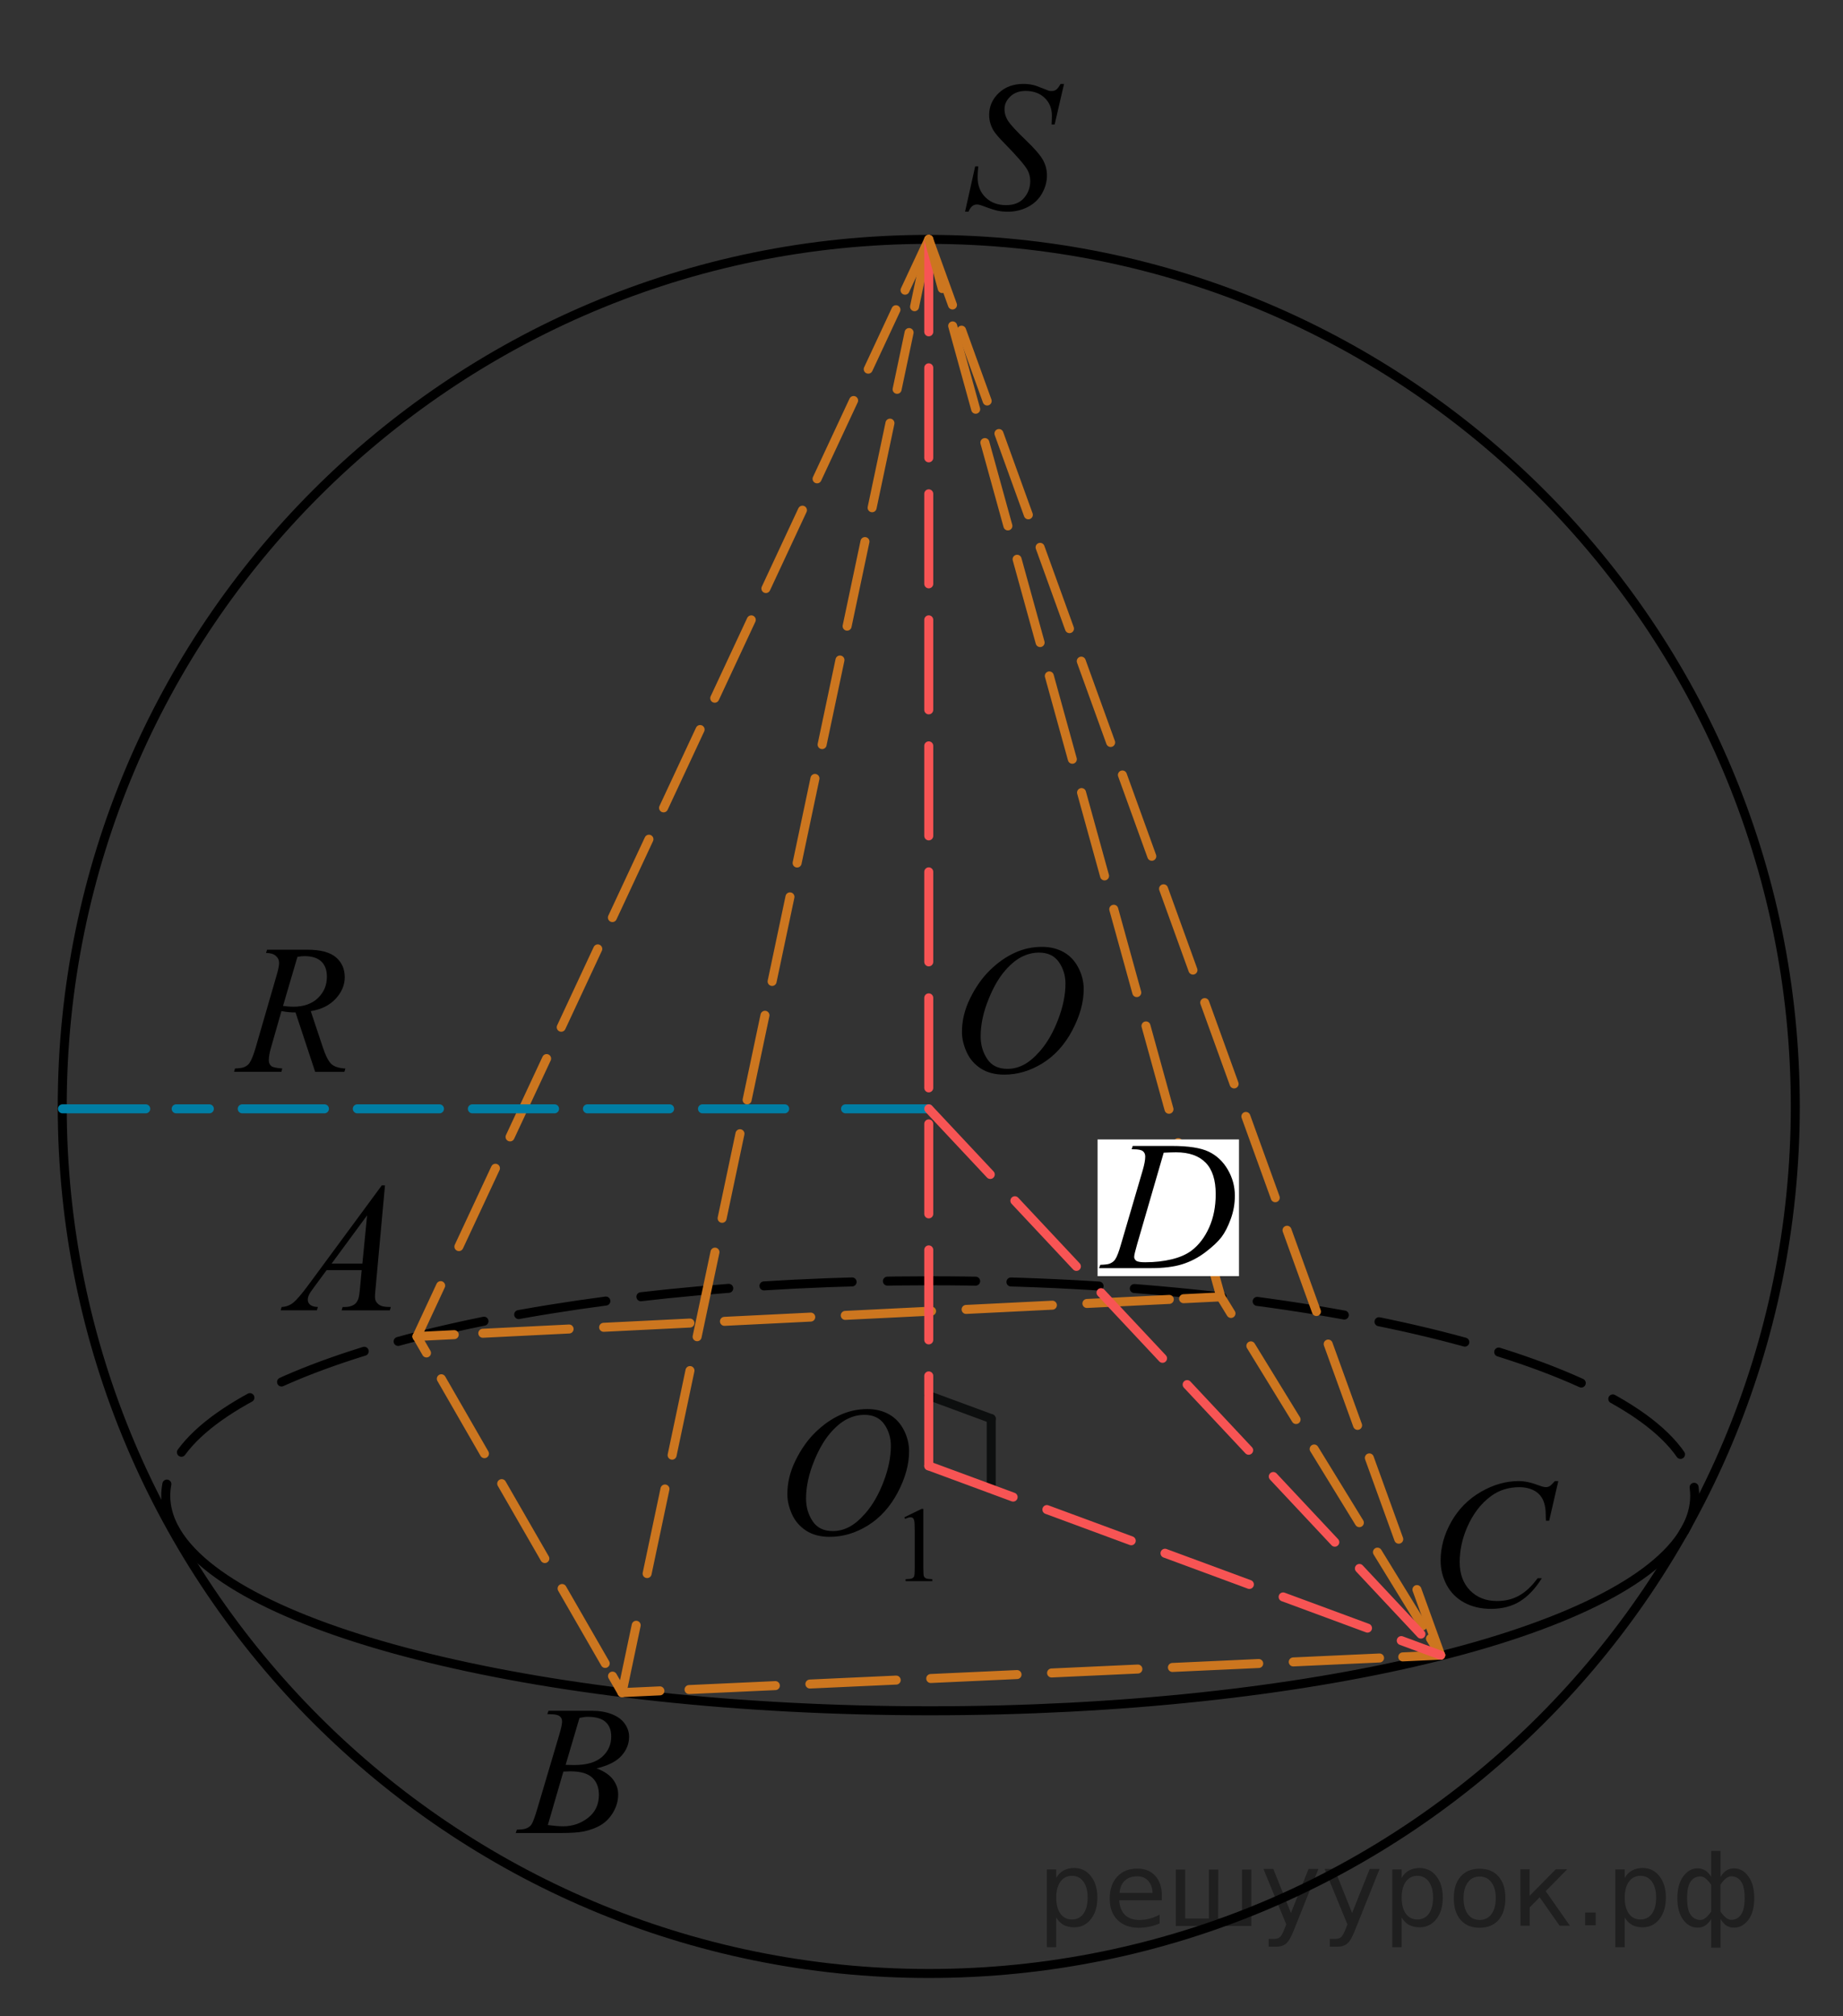 <?xml version="1.0" encoding="utf-8"?>
<!-- Generator: Adobe Illustrator 16.0.0, SVG Export Plug-In . SVG Version: 6.00 Build 0)  -->
<!DOCTYPE svg PUBLIC "-//W3C//DTD SVG 1.1//EN" "http://www.w3.org/Graphics/SVG/1.1/DTD/svg11.dtd">
<svg version="1.1" id="Слой_1" xmlns="http://www.w3.org/2000/svg" xmlns:xlink="http://www.w3.org/1999/xlink" x="0px" y="0px"
	 width="153.667px" height="168px" viewBox="218.833 14.834 153.667 168" enable-background="new 218.833 14.834 153.667 168"
	 xml:space="preserve">
<rect x="218.833" y="14.834" width="153.667" height="168" fill="#333333" stroke="none"/>
<line fill="none" stroke="#0D0F0F" stroke-width="0.75" stroke-linecap="round" stroke-linejoin="round" x1="296.271" y1="131.126" x2="301.479" y2="133.046"/>
<line fill="none" stroke="#0D0F0F" stroke-width="0.75" stroke-linecap="round" stroke-linejoin="round" x1="301.479" y1="133.046" x2="301.479" y2="138.91"/>
<g>
	<g>
		<path d="M245.11,104.146l-1.635-4.947c-0.381,0.004-0.772-0.033-1.175-0.113l-0.881,3.08c-0.114,0.398-0.174,0.736-0.174,1.015
			c0,0.209,0.071,0.375,0.219,0.495c0.108,0.091,0.412,0.154,0.902,0.193l-0.068,0.277h-3.952l0.084-0.277
			c0.37-0.016,0.62-0.053,0.752-0.111c0.207-0.086,0.356-0.2,0.453-0.348c0.159-0.232,0.327-0.647,0.504-1.244l1.782-6.149
			c0.121-0.41,0.183-0.729,0.183-0.953c0-0.229-0.094-0.426-0.282-0.586c-0.188-0.16-0.457-0.237-0.81-0.233l0.09-0.275h3.328
			c1.114,0,1.918,0.211,2.409,0.631c0.492,0.42,0.738,0.975,0.738,1.658c0,0.656-0.252,1.258-0.759,1.801
			c-0.504,0.543-1.194,0.889-2.073,1.031l0.993,2.979c0.24,0.729,0.482,1.205,0.724,1.427c0.242,0.223,0.632,0.348,1.168,0.375
			l-0.084,0.278h-2.438L245.11,104.146L245.11,104.146z M242.431,98.656c0.32,0.045,0.605,0.066,0.857,0.066
			c0.861,0,1.545-0.238,2.047-0.717c0.502-0.479,0.754-1.072,0.754-1.783c0-0.557-0.156-0.98-0.471-1.275
			c-0.313-0.295-0.785-0.441-1.412-0.441c-0.162,0-0.354,0.021-0.572,0.06L242.431,98.656z"/>
	</g>
</g>
<g>
	<g>
		<path d="M305.719,93.734c0.679,0,1.275,0.146,1.8,0.438c0.521,0.293,0.933,0.728,1.228,1.302c0.299,0.571,0.444,1.166,0.444,1.782
			c0,1.093-0.317,2.234-0.952,3.437c-0.635,1.199-1.465,2.113-2.487,2.744s-2.082,0.944-3.179,0.944
			c-0.786,0-1.444-0.174-1.977-0.521c-0.529-0.348-0.923-0.808-1.175-1.377c-0.254-0.571-0.381-1.125-0.381-1.659
			c0-0.951,0.229-1.892,0.688-2.818c0.459-0.93,1.008-1.705,1.646-2.328c0.638-0.623,1.316-1.104,2.041-1.438
			C304.139,93.9,304.905,93.734,305.719,93.734z M305.462,94.212c-0.502,0-0.991,0.125-1.473,0.371
			c-0.479,0.248-0.953,0.652-1.427,1.217c-0.474,0.566-0.896,1.302-1.271,2.214c-0.465,1.12-0.693,2.18-0.693,3.176
			c0,0.711,0.184,1.343,0.55,1.89c0.366,0.549,0.929,0.821,1.688,0.821c0.457,0,0.904-0.11,1.345-0.338
			c0.438-0.226,0.896-0.608,1.374-1.155c0.598-0.687,1.1-1.562,1.506-2.625c0.406-1.064,0.609-2.058,0.609-2.978
			c0-0.683-0.186-1.283-0.551-1.808C306.754,94.475,306.201,94.212,305.462,94.212z"/>
	</g>
</g>
<g>
	<g>
		<path d="M299.298,32.476l0.843-3.777h0.257c-0.035,0.366-0.053,0.668-0.053,0.909c0,0.686,0.219,1.244,0.658,1.674
			c0.438,0.431,1.013,0.646,1.721,0.646c0.656,0,1.156-0.202,1.498-0.604c0.341-0.403,0.512-0.867,0.512-1.393
			c0-0.34-0.078-0.651-0.23-0.931c-0.235-0.416-0.865-1.146-1.893-2.193c-0.496-0.5-0.813-0.874-0.956-1.119
			c-0.229-0.406-0.347-0.831-0.347-1.277c0-0.71,0.268-1.319,0.799-1.825c0.531-0.505,1.214-0.758,2.048-0.758
			c0.28,0,0.548,0.028,0.798,0.083c0.155,0.03,0.438,0.13,0.854,0.3c0.291,0.115,0.451,0.178,0.479,0.188
			c0.07,0.015,0.148,0.022,0.233,0.022c0.146,0,0.271-0.038,0.377-0.113c0.104-0.075,0.229-0.235,0.369-0.48h0.286l-0.783,3.379
			h-0.256c0.02-0.3,0.027-0.543,0.027-0.729c0-0.606-0.199-1.102-0.603-1.487c-0.401-0.386-0.933-0.578-1.589-0.578
			c-0.521,0-0.946,0.152-1.271,0.458c-0.324,0.305-0.488,0.658-0.488,1.059c0,0.351,0.104,0.685,0.313,1.002
			c0.208,0.318,0.688,0.836,1.438,1.555c0.75,0.718,1.235,1.279,1.457,1.682c0.222,0.403,0.33,0.832,0.33,1.288
			c0,0.516-0.138,1.015-0.41,1.498c-0.271,0.483-0.666,0.857-1.178,1.123c-0.513,0.265-1.072,0.398-1.68,0.398
			c-0.302,0-0.583-0.028-0.844-0.083c-0.262-0.055-0.68-0.19-1.25-0.406c-0.195-0.075-0.358-0.113-0.489-0.113
			c-0.296,0-0.524,0.201-0.69,0.601L299.298,32.476L299.298,32.476z"/>
	</g>
</g>
<path fill="none" stroke="#000000" stroke-width="0.75" stroke-miterlimit="10" d="M368.523,107.031
	c0,39.893-32.359,72.25-72.252,72.25c-39.896,0-72.249-32.357-72.249-72.25c0-39.89,32.353-72.25,72.249-72.25
	C336.164,34.782,368.523,67.141,368.523,107.031z"/>
<path fill="none" stroke="#000000" stroke-width="0.75" stroke-miterlimit="10" d="M359.311,142.361
	c-4.915,8.521-31.221,15.029-62.919,15.029c-31.992,0-58.484-6.629-63.045-15.266"/>
<g>
	<g>
		<path fill="none" stroke="#000000" stroke-width="0.75" stroke-linecap="round" stroke-linejoin="round" d="M233.347,142.126
			c-0.457-0.864-0.694-1.752-0.694-2.651c0-0.326,0.031-0.651,0.093-0.976"/>
		
			<path fill="none" stroke="#000000" stroke-width="0.75" stroke-linecap="round" stroke-linejoin="round" stroke-dasharray="7.358,2.943" d="
			M233.96,135.848c5.968-8.154,31.653-14.289,62.432-14.289c32.631,0,59.548,6.897,63.297,15.787"/>
		<path fill="none" stroke="#000000" stroke-width="0.75" stroke-linecap="round" stroke-linejoin="round" d="M360.086,138.766
			c0.03,0.233,0.049,0.471,0.049,0.709c0,0.981-0.282,1.946-0.824,2.887"/>
	</g>
</g>
<g>
	<g>
		
			<line fill="none" stroke="#CC761F" stroke-width="0.75" stroke-linecap="round" stroke-linejoin="round" x1="270.695" y1="155.875" x2="271.878" y2="150.264"/>
		
			<line fill="none" stroke="#CC761F" stroke-width="0.75" stroke-linecap="round" stroke-linejoin="round" stroke-dasharray="7.204,2.882" x1="272.789" y1="145.957" x2="294.632" y2="42.545"/>
		
			<line fill="none" stroke="#CC761F" stroke-width="0.75" stroke-linecap="round" stroke-linejoin="round" x1="295.087" y1="40.391" x2="296.271" y2="34.782"/>
	</g>
</g>
<g>
	<g>
		
			<line fill="none" stroke="#CC761F" stroke-width="0.75" stroke-linecap="round" stroke-linejoin="round" x1="253.602" y1="126.201" x2="255.576" y2="121.964"/>
		
			<line fill="none" stroke="#CC761F" stroke-width="0.75" stroke-linecap="round" stroke-linejoin="round" stroke-dasharray="7.204,2.882" x1="257.095" y1="118.71" x2="293.537" y2="40.643"/>
		
			<line fill="none" stroke="#CC761F" stroke-width="0.75" stroke-linecap="round" stroke-linejoin="round" x1="294.294" y1="39.016" x2="296.271" y2="34.782"/>
	</g>
</g>
<g>
	<g>
		
			<line fill="none" stroke="#CC761F" stroke-width="0.75" stroke-linecap="round" stroke-linejoin="round" x1="338.953" y1="152.755" x2="336.975" y2="147.291"/>
		
			<line fill="none" stroke="#CC761F" stroke-width="0.75" stroke-linecap="round" stroke-linejoin="round" stroke-dasharray="7.204,2.882" x1="335.458" y1="143.091" x2="299.007" y2="42.346"/>
		
			<line fill="none" stroke="#CC761F" stroke-width="0.75" stroke-linecap="round" stroke-linejoin="round" x1="298.25" y1="40.246" x2="296.271" y2="34.782"/>
	</g>
</g>
<g>
	<g>
		
			<line fill="none" stroke="#CC761F" stroke-width="0.75" stroke-linecap="round" stroke-linejoin="round" x1="253.602" y1="126.201" x2="256.705" y2="126.048"/>
		
			<line fill="none" stroke="#CC761F" stroke-width="0.75" stroke-linecap="round" stroke-linejoin="round" stroke-dasharray="7.204,2.882" x1="259.089" y1="125.932" x2="316.327" y2="123.111"/>
		
			<line fill="none" stroke="#CC761F" stroke-width="0.75" stroke-linecap="round" stroke-linejoin="round" x1="317.518" y1="123.052" x2="320.623" y2="122.899"/>
	</g>
</g>
<line fill="none" stroke="#F75454" stroke-width="0.75" stroke-linecap="round" stroke-linejoin="round" stroke-dasharray="7.5,3" x1="296.271" y1="136.984" x2="296.271" y2="34.782"/>
<g>
	<g>
		<path d="M250.932,113.609l-0.774,8.471c-0.039,0.396-0.061,0.654-0.061,0.779c0,0.201,0.037,0.354,0.111,0.459
			c0.097,0.146,0.226,0.252,0.39,0.322c0.161,0.07,0.438,0.104,0.823,0.104l-0.082,0.278h-4.021l0.083-0.278h0.173
			c0.326,0,0.592-0.068,0.799-0.209c0.146-0.097,0.258-0.254,0.338-0.474c0.057-0.155,0.107-0.521,0.158-1.099l0.121-1.291h-2.922
			l-1.039,1.404c-0.236,0.314-0.384,0.541-0.443,0.68c-0.061,0.138-0.09,0.267-0.09,0.388c0,0.159,0.064,0.297,0.195,0.412
			c0.13,0.114,0.346,0.178,0.646,0.188l-0.082,0.277h-3.021l0.083-0.277c0.372-0.016,0.698-0.141,0.981-0.371
			c0.283-0.233,0.705-0.729,1.27-1.492l6.1-8.272L250.932,113.609L250.932,113.609z M249.441,116.109l-2.959,4.018h2.566
			L249.441,116.109z"/>
	</g>
</g>
<g>
	<g>
		<path d="M294.237,141.266l1.44-0.701h0.143v4.981c0,0.332,0.016,0.537,0.042,0.619c0.028,0.08,0.085,0.144,0.173,0.188
			c0.088,0.043,0.264,0.066,0.531,0.072v0.162h-2.225v-0.162c0.279-0.006,0.459-0.029,0.541-0.07c0.082-0.043,0.139-0.1,0.17-0.17
			c0.031-0.072,0.049-0.283,0.049-0.639v-3.187c0-0.43-0.016-0.705-0.044-0.825c-0.021-0.095-0.058-0.162-0.111-0.205
			c-0.053-0.043-0.118-0.064-0.194-0.064c-0.105,0-0.258,0.045-0.447,0.135L294.237,141.266z"/>
	</g>
	<g>
		<path d="M291.16,132.248c0.678,0,1.277,0.146,1.799,0.439c0.522,0.293,0.934,0.727,1.229,1.299
			c0.297,0.572,0.443,1.168,0.443,1.783c0,1.092-0.316,2.236-0.951,3.438c-0.637,1.199-1.467,2.111-2.488,2.744
			c-1.021,0.631-2.083,0.945-3.177,0.945c-0.788,0-1.446-0.176-1.978-0.521c-0.529-0.35-0.922-0.809-1.176-1.377
			c-0.253-0.572-0.38-1.125-0.38-1.66c0-0.951,0.229-1.893,0.688-2.819c0.459-0.929,1.008-1.705,1.646-2.328s1.317-1.103,2.04-1.438
			S290.347,132.248,291.16,132.248z M290.904,132.729c-0.502,0-0.992,0.123-1.473,0.371s-0.955,0.653-1.428,1.217
			c-0.472,0.563-0.896,1.302-1.271,2.211c-0.461,1.121-0.691,2.181-0.691,3.179c0,0.711,0.184,1.34,0.549,1.889
			c0.367,0.549,0.93,0.82,1.688,0.82c0.457,0,0.905-0.109,1.346-0.338c0.438-0.226,0.896-0.607,1.375-1.156
			c0.598-0.687,1.1-1.562,1.506-2.623c0.406-1.063,0.607-2.057,0.607-2.979c0-0.68-0.184-1.282-0.549-1.808
			C292.193,132.99,291.642,132.729,290.904,132.729z"/>
	</g>
</g>
<g>
	<g>
		<path d="M264.466,157.667l0.104-0.276h3.644c0.613,0,1.158,0.095,1.639,0.284s0.838,0.455,1.077,0.796
			c0.237,0.342,0.356,0.7,0.356,1.081c0,0.587-0.211,1.115-0.638,1.59c-0.424,0.473-1.114,0.82-2.073,1.048
			c0.618,0.229,1.071,0.535,1.362,0.916c0.291,0.38,0.438,0.798,0.438,1.254c0,0.507-0.131,0.988-0.394,1.449
			c-0.261,0.461-0.596,0.817-1.004,1.073c-0.41,0.255-0.901,0.441-1.479,0.564c-0.412,0.086-1.054,0.129-1.929,0.129h-3.739
			l0.098-0.279c0.393-0.01,0.656-0.047,0.798-0.111c0.201-0.085,0.345-0.197,0.431-0.338c0.119-0.189,0.279-0.627,0.48-1.307
			l1.829-6.166c0.155-0.521,0.233-0.887,0.233-1.098c0-0.186-0.068-0.33-0.207-0.438c-0.14-0.107-0.4-0.162-0.787-0.162
			C264.621,157.675,264.542,157.673,264.466,157.667z M264.51,166.912c0.542,0.069,0.967,0.104,1.272,0.104
			c0.782,0,1.477-0.235,2.081-0.706s0.906-1.107,0.906-1.915c0-0.614-0.188-1.097-0.562-1.44c-0.373-0.347-0.979-0.52-1.813-0.52
			c-0.16,0-0.355,0.008-0.587,0.021L264.51,166.912z M265.994,161.896c0.326,0.01,0.563,0.016,0.709,0.016
			c1.043,0,1.82-0.228,2.33-0.681s0.764-1.021,0.764-1.7c0-0.518-0.154-0.918-0.467-1.205c-0.312-0.287-0.809-0.433-1.49-0.433
			c-0.182,0-0.411,0.03-0.69,0.09L265.994,161.896z"/>
	</g>
</g>
<g>
	<g>
		<path d="M348.762,138.251l-0.76,3.297h-0.271l-0.029-0.825c-0.023-0.302-0.082-0.567-0.174-0.804
			c-0.09-0.234-0.226-0.438-0.405-0.611c-0.181-0.174-0.408-0.309-0.687-0.405s-0.582-0.146-0.918-0.146
			c-0.897,0-1.686,0.246-2.355,0.736c-0.857,0.625-1.53,1.51-2.02,2.649c-0.4,0.94-0.603,1.896-0.603,2.858
			c0,0.986,0.288,1.774,0.864,2.363c0.577,0.588,1.328,0.881,2.251,0.881c0.698,0,1.319-0.154,1.863-0.465
			c0.545-0.311,1.051-0.789,1.519-1.436h0.354c-0.552,0.877-1.164,1.521-1.837,1.935c-0.673,0.414-1.479,0.619-2.417,0.619
			c-0.833,0-1.57-0.174-2.213-0.521c-0.645-0.349-1.132-0.838-1.47-1.469c-0.336-0.632-0.504-1.311-0.504-2.035
			c0-1.11,0.3-2.192,0.896-3.244c0.598-1.051,1.417-1.877,2.459-2.479c1.041-0.603,2.091-0.899,3.15-0.899
			c0.496,0,1.054,0.117,1.671,0.354c0.271,0.102,0.467,0.15,0.588,0.15c0.12,0,0.226-0.025,0.314-0.076
			c0.091-0.049,0.24-0.191,0.451-0.428H348.762L348.762,138.251z"/>
	</g>
</g>
<g>
	<g>
		
			<line fill="none" stroke="#CC761F" stroke-width="0.75" stroke-linecap="round" stroke-linejoin="round" x1="296.271" y1="34.782" x2="297.398" y2="38.88"/>
		
			<line fill="none" stroke="#CC761F" stroke-width="0.75" stroke-linecap="round" stroke-linejoin="round" stroke-dasharray="7.204,2.882" x1="298.265" y1="41.991" x2="319.061" y2="117.25"/>
		
			<line fill="none" stroke="#CC761F" stroke-width="0.75" stroke-linecap="round" stroke-linejoin="round" x1="319.495" y1="118.819" x2="320.623" y2="122.899"/>
	</g>
</g>
<g>
	<g>
		
			<line fill="none" stroke="#007EA5" stroke-width="0.75" stroke-linecap="round" stroke-linejoin="round" x1="296.271" y1="107.229" x2="289.332" y2="107.229"/>
		
			<line fill="none" stroke="#007EA5" stroke-width="0.75" stroke-linecap="round" stroke-linejoin="round" stroke-dasharray="6.853,2.741" x1="284.259" y1="107.229" x2="233.522" y2="107.229"/>
		
			<line fill="none" stroke="#007EA5" stroke-width="0.75" stroke-linecap="round" stroke-linejoin="round" x1="230.984" y1="107.229" x2="224.044" y2="107.229"/>
	</g>
</g>
<path d="M372.5,182.833"/>
<path d="M218.833,14.834"/>
<g>
	<g>
		
			<line fill="none" stroke="#CC761F" stroke-width="0.75" stroke-linecap="round" stroke-linejoin="round" x1="338.953" y1="152.755" x2="338.104" y2="151.375"/>
		
			<line fill="none" stroke="#CC761F" stroke-width="0.75" stroke-linecap="round" stroke-linejoin="round" stroke-dasharray="7.204,2.882" x1="337.452" y1="150.311" x2="321.797" y2="124.813"/>
		
			<line fill="none" stroke="#CC761F" stroke-width="0.75" stroke-linecap="round" stroke-linejoin="round" x1="321.471" y1="124.281" x2="320.623" y2="122.899"/>
	</g>
</g>
<g>
	<g>
		
			<line fill="none" stroke="#CC761F" stroke-width="0.75" stroke-linecap="round" stroke-linejoin="round" x1="270.695" y1="155.875" x2="269.903" y2="154.501"/>
		
			<line fill="none" stroke="#CC761F" stroke-width="0.75" stroke-linecap="round" stroke-linejoin="round" stroke-dasharray="7.204,2.882" x1="269.295" y1="153.444" x2="254.697" y2="128.103"/>
		
			<line fill="none" stroke="#CC761F" stroke-width="0.75" stroke-linecap="round" stroke-linejoin="round" x1="254.393" y1="127.573" x2="253.602" y2="126.201"/>
	</g>
</g>
<g>
	<g>
		
			<line fill="none" stroke="#CC761F" stroke-width="0.75" stroke-linecap="round" stroke-linejoin="round" x1="270.695" y1="155.875" x2="273.855" y2="155.73"/>
		
			<line fill="none" stroke="#CC761F" stroke-width="0.75" stroke-linecap="round" stroke-linejoin="round" stroke-dasharray="7.204,2.882" x1="276.285" y1="155.621" x2="334.577" y2="152.957"/>
		
			<line fill="none" stroke="#CC761F" stroke-width="0.75" stroke-linecap="round" stroke-linejoin="round" x1="335.791" y1="152.9" x2="338.953" y2="152.755"/>
	</g>
</g>
<line fill="none" stroke="#F75454" stroke-width="0.75" stroke-linecap="round" stroke-linejoin="round" stroke-dasharray="7.5,3" x1="296.271" y1="136.984" x2="338.953" y2="152.755"/>
<line fill="none" stroke="#F75454" stroke-width="0.75" stroke-linecap="round" stroke-linejoin="round" stroke-dasharray="7.5,3" x1="296.271" y1="107.229" x2="338.953" y2="152.755"/>
<rect x="310.346" y="109.781" fill="#FFFFFF" width="11.791" height="11.391"/>
<g>
	<g>
		<path d="M313.188,110.6l0.09-0.276h3.261c1.381,0,2.402,0.156,3.067,0.473c0.665,0.315,1.196,0.813,1.593,1.49
			s0.595,1.405,0.595,2.182c0,0.666-0.113,1.314-0.343,1.941c-0.229,0.629-0.486,1.131-0.774,1.51
			c-0.289,0.377-0.731,0.795-1.329,1.25s-1.244,0.793-1.942,1.011c-0.697,0.218-1.567,0.325-2.611,0.325h-4.321l0.098-0.277
			c0.396-0.01,0.662-0.045,0.798-0.104c0.201-0.086,0.35-0.201,0.444-0.347c0.146-0.21,0.309-0.633,0.489-1.269l1.807-6.158
			c0.141-0.484,0.211-0.866,0.211-1.143c0-0.194-0.064-0.344-0.195-0.449s-0.387-0.158-0.769-0.158L313.188,110.6L313.188,110.6z
			 M315.861,110.886l-2.214,7.621c-0.165,0.57-0.248,0.924-0.248,1.06c0,0.08,0.026,0.157,0.079,0.231
			c0.053,0.076,0.124,0.125,0.214,0.15c0.131,0.045,0.342,0.067,0.633,0.067c0.788,0,1.521-0.081,2.194-0.244
			c0.676-0.162,1.229-0.403,1.66-0.726c0.612-0.465,1.102-1.105,1.469-1.922c0.366-0.815,0.549-1.744,0.549-2.785
			c0-1.178-0.279-2.053-0.843-2.625c-0.563-0.573-1.383-0.859-2.462-0.859C316.625,110.855,316.282,110.865,315.861,110.886z"/>
	</g>
</g>
<g style="stroke:none;fill:#000;fill-opacity:0.40" ><path d="m 306.9,174.6 v 2.49 h -0.78 v -6.48 h 0.78 v 0.71 q 0.24,-0.42 0.61,-0.62 0.37,-0.21 0.89,-0.21 0.86,0 1.39,0.68 0.54,0.68 0.54,1.79 0,1.11 -0.54,1.79 -0.53,0.68 -1.39,0.68 -0.52,0 -0.89,-0.20 -0.37,-0.21 -0.61,-0.62 z m 2.62,-1.64 q 0,-0.85 -0.35,-1.33 -0.35,-0.49 -0.96,-0.49 -0.61,0 -0.96,0.49 -0.35,0.48 -0.35,1.33 0,0.85 0.35,1.34 0.35,0.48 0.96,0.48 0.61,0 0.96,-0.48 0.35,-0.49 0.35,-1.34 z"/><path d="m 315.7,172.8 v 0.38 h -3.55 q 0.05,0.80 0.48,1.22 0.43,0.42 1.20,0.42 0.44,0 0.86,-0.11 0.42,-0.11 0.83,-0.33 v 0.73 q -0.42,0.18 -0.85,0.27 -0.44,0.09 -0.88,0.09 -1.12,0 -1.78,-0.65 -0.65,-0.65 -0.65,-1.77 0,-1.15 0.62,-1.83 0.62,-0.68 1.68,-0.68 0.95,0 1.50,0.61 0.55,0.61 0.55,1.66 z m -0.77,-0.23 q -0.01,-0.63 -0.36,-1.01 -0.34,-0.38 -0.91,-0.38 -0.65,0 -1.04,0.36 -0.39,0.36 -0.44,1.03 z"/><path d="m 320.4,174.7 h 1.99 v -4.08 h 0.78 v 4.70 h -6.30 v -4.70 h 0.78 v 4.08 h 1.98 v -4.08 h 0.78 z"/><path d="m 326.7,175.7 q -0.33,0.84 -0.64,1.09 -0.31,0.26 -0.83,0.26 h -0.62 v -0.65 h 0.45 q 0.32,0 0.49,-0.15 0.18,-0.15 0.39,-0.71 l 0.14,-0.35 -1.90,-4.62 h 0.82 l 1.47,3.67 1.47,-3.67 h 0.82 z"/><path d="m 331.8,175.7 q -0.33,0.84 -0.64,1.09 -0.31,0.26 -0.83,0.26 h -0.62 v -0.65 h 0.45 q 0.32,0 0.49,-0.15 0.18,-0.15 0.39,-0.71 l 0.14,-0.35 -1.90,-4.62 h 0.82 l 1.47,3.67 1.47,-3.67 h 0.82 z"/><path d="m 335.7,174.6 v 2.49 h -0.78 v -6.48 h 0.78 v 0.71 q 0.24,-0.42 0.61,-0.62 0.37,-0.21 0.89,-0.21 0.86,0 1.39,0.68 0.54,0.68 0.54,1.79 0,1.11 -0.54,1.79 -0.53,0.68 -1.39,0.68 -0.52,0 -0.89,-0.20 -0.37,-0.21 -0.61,-0.62 z m 2.62,-1.64 q 0,-0.85 -0.35,-1.33 -0.35,-0.49 -0.96,-0.49 -0.61,0 -0.96,0.49 -0.35,0.48 -0.35,1.33 0,0.85 0.35,1.34 0.35,0.48 0.96,0.48 0.61,0 0.96,-0.48 0.35,-0.49 0.35,-1.34 z"/><path d="m 342.2,171.2 q -0.62,0 -0.98,0.49 -0.36,0.48 -0.36,1.32 0,0.84 0.36,1.33 0.36,0.48 0.99,0.48 0.62,0 0.98,-0.49 0.36,-0.49 0.36,-1.32 0,-0.83 -0.36,-1.32 -0.36,-0.49 -0.98,-0.49 z m 0,-0.65 q 1.01,0 1.58,0.65 0.57,0.65 0.57,1.81 0,1.15 -0.57,1.81 -0.57,0.65 -1.58,0.65 -1.01,0 -1.58,-0.65 -0.57,-0.66 -0.57,-1.81 0,-1.16 0.57,-1.81 0.57,-0.65 1.58,-0.65 z"/><path d="m 345.6,170.6 h 0.77 v 2.21 l 2.18,-2.21 h 0.95 l -1.79,1.82 2.02,2.88 h -0.86 l -1.66,-2.37 -0.83,0.84 v 1.53 h -0.77 z"/><path d="m 351.0,174.2 h 0.88 v 1.06 h -0.88 z"/><path d="m 354.3,174.6 v 2.49 h -0.78 v -6.48 h 0.78 v 0.71 q 0.24,-0.42 0.61,-0.62 0.37,-0.21 0.89,-0.21 0.86,0 1.39,0.68 0.54,0.68 0.54,1.79 0,1.11 -0.54,1.79 -0.53,0.68 -1.39,0.68 -0.52,0 -0.89,-0.20 -0.37,-0.21 -0.61,-0.62 z m 2.62,-1.64 q 0,-0.85 -0.35,-1.33 -0.35,-0.49 -0.96,-0.49 -0.61,0 -0.96,0.49 -0.35,0.48 -0.35,1.33 0,0.85 0.35,1.34 0.35,0.48 0.96,0.48 0.61,0 0.96,-0.48 0.35,-0.49 0.35,-1.34 z"/><path d="m 359.5,173.0 q 0,0.99 0.30,1.40 0.31,0.42 0.82,0.42 0.41,0 0.89,-0.70 v -2.23 q -0.48,-0.70 -0.89,-0.70 -0.52,0 -0.82,0.42 -0.30,0.42 -0.30,1.40 z m 2.01,4.13 v -2.39 q -0.24,0.39 -0.52,0.56 -0.27,0.16 -0.62,0.16 -0.70,0 -1.19,-0.65 -0.49,-0.65 -0.49,-1.80 0,-1.15 0.49,-1.82 0.49,-0.67 1.19,-0.67 0.35,0 0.62,0.16 0.28,0.16 0.52,0.55 v -2.16 h 0.78 v 2.16 q 0.24,-0.39 0.51,-0.55 0.28,-0.16 0.62,-0.16 0.70,0 1.19,0.67 0.49,0.66 0.49,1.82 0,1.15 -0.49,1.80 -0.49,0.65 -1.19,0.65 -0.35,0 -0.62,-0.16 -0.27,-0.16 -0.51,-0.56 v 2.39 z m 2.79,-4.13 q 0,-0.99 -0.31,-1.40 -0.30,-0.42 -0.82,-0.42 -0.41,0 -0.89,0.70 v 2.23 q 0.48,0.70 0.89,0.70 0.52,0 0.82,-0.42 0.31,-0.42 0.31,-1.40 z"/></g></svg>

<!--File created and owned by https://sdamgia.ru. Copying is prohibited. All rights reserved.-->

